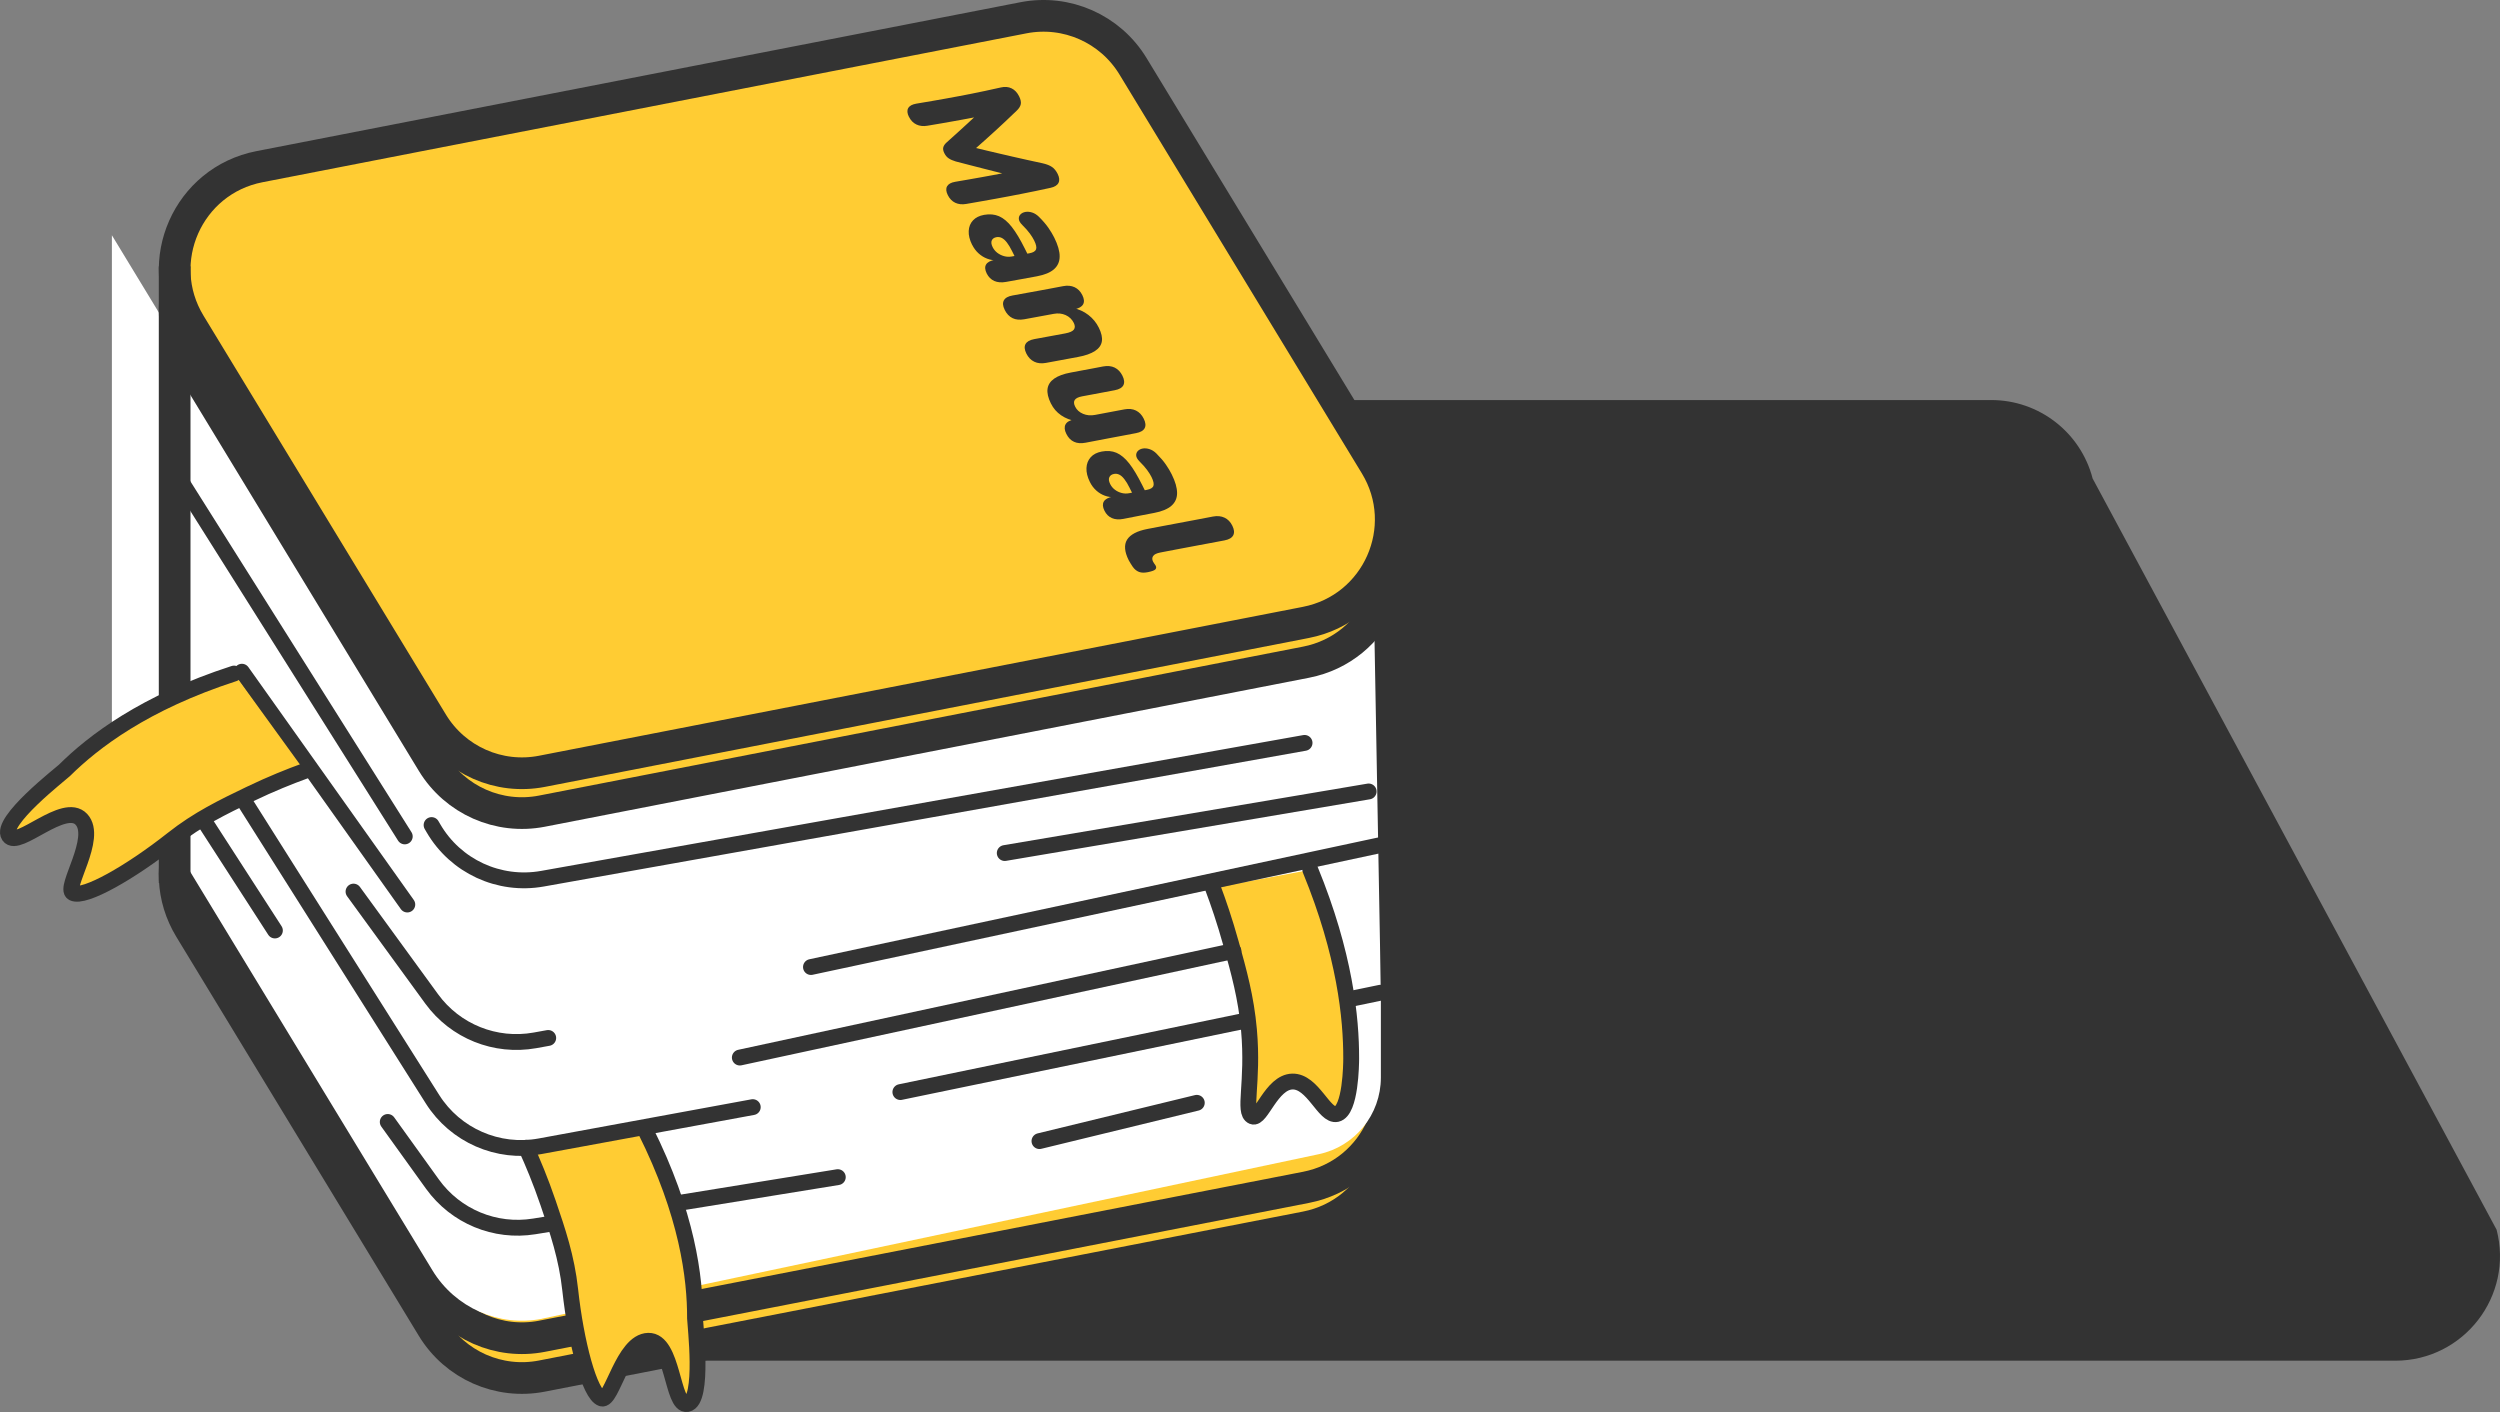 <?xml version="1.0" encoding="UTF-8"?><svg id="Layer_2" xmlns="http://www.w3.org/2000/svg" viewBox="0 0 788.73 445.49"><rect x="0" y="0" width="788.73" height="445.49" fill="#808080" stroke="none"/><defs><style>.cls-1,.cls-2{fill:none;}.cls-1,.cls-2,.cls-3,.cls-4,.cls-5,.cls-6{stroke:#333;stroke-linejoin:round;}.cls-1,.cls-3{stroke-width:10px;}.cls-2,.cls-4,.cls-5,.cls-6{stroke-width:5px;}.cls-2,.cls-5,.cls-6{stroke-linecap:round;}.cls-3,.cls-4,.cls-6{fill:#fc3;}.cls-7,.cls-5{fill:#fff;}.cls-8{fill:#333;}</style></defs><g id="Layer_1-2"><path class="cls-8" d="M755.67,429.29H142.25V126.21h485.97c15.06,0,28.21,10.18,31.99,24.76l127.45,237c5.42,20.92-10.38,41.32-31.99,41.32Z"/><path class="cls-3" d="M345.48,192l88.46,145.56c11.94,19.65.66,45.19-21.92,49.59l-40.48,7.89-6.17,1.21-194.39,37.89c-13.58,2.65-27.37-3.45-34.56-15.27l-7.93-13.05-6.17-10.15-62.4-102.68c-11.94-19.65-.66-45.19,21.92-49.59l263.64-51.39Z"/><path class="cls-3" d="M412.03,374.6l-241.04,46.98c-13.58,2.65-27.37-3.45-34.56-15.27l-76.5-125.89c-11.94-19.65-.66-45.19,21.92-49.59l241.04-46.98c13.58-2.65,27.37,3.45,34.56,15.27l76.5,125.89c11.94,19.65.66,45.19-21.92,49.59Z"/><path class="cls-7" d="M170.99,416.06c-13.58,2.65-27.37-3.45-34.56-15.27L41.47,244.53l-6.17-10.15V74.22l87.02,143.2,6.17,10.15,7.93,13.05c7.19,11.82,20.98,17.92,34.56,15.27l194.39-37.89,6.17-1.21,64.11-16.96v140.14c0,11.67-8.17,21.75-19.59,24.17l-245.08,51.9Z"/><path class="cls-3" d="M345.48,13.76l88.46,145.56c5.97,9.83,6.14,21.12,1.99,30.52s-12.62,16.88-23.9,19.08l-40.48,7.89-6.17,1.21-194.39,37.89c-13.58,2.65-27.37-3.45-34.56-15.27l-7.93-13.05-6.17-10.15-62.4-102.68c-11.94-19.65-.66-45.19,21.92-49.59L345.48,13.76Z"/><path class="cls-3" d="M412.03,196.36l-241.04,46.98c-13.58,2.65-27.37-3.45-34.56-15.27L59.93,102.18c-11.94-19.65-.66-45.19,21.92-49.59L322.88,5.61c13.58-2.65,27.37,3.45,34.56,15.27l76.5,125.89c11.94,19.65.66,45.19-21.92,49.59Z"/><line class="cls-1" x1="55.1" y1="84.02" x2="55.1" y2="278.55"/><path class="cls-2" d="M122.33,353.97l14.12,19.63c7.32,10.17,19.75,15.33,32.11,13.32l95.76-15.54"/><line class="cls-5" x1="435.5" y1="313.2" x2="284.06" y2="344.54"/><path class="cls-6" d="M382.66,280.13c1.68,4.47,3.72,10.39,5.69,17.46,2.48,8.87,4.79,17.15,5.69,27.32,1.5,16.8-1.96,26.01,1.14,27.32,2.64,1.12,5.98-10.81,12.52-11.01,6.52-.2,10.07,11.13,14.04,10.25,4.42-.98,4.55-15.99,4.55-17.46.04-12.87-1.99-32.98-12.9-59.58"/><line class="cls-2" x1="53.57" y1="146.23" x2="127.7" y2="263.88"/><path class="cls-6" d="M165.99,362.11c2.05,4.47,4.54,10.39,6.95,17.46,3.02,8.87,5.84,17.15,6.95,27.32,1.83,16.8,6.13,32.99,9.92,34.31,3.22,1.12,6.73-17.99,14.72-18.19,7.96-.2,7.44,20.83,12.29,19.95,5.39-.98,2.46-25.49,2.46-26.96.05-12.87-2.43-32.98-15.76-59.58"/><line class="cls-2" x1="76.32" y1="211.92" x2="128.5" y2="285.37"/><path class="cls-2" d="M65.44,234.38l71.01,112.41c7.21,11.41,20.64,17.29,33.92,14.85l67.12-12.35"/><line class="cls-2" x1="233.41" y1="333.65" x2="389.14" y2="300.03"/><line class="cls-2" x1="435.5" y1="266.62" x2="255.85" y2="305.09"/><line class="cls-2" x1="327.94" y1="360.01" x2="377.58" y2="347.93"/><path class="cls-2" d="M411.58,234.38l-240.47,42.85c-13.65,2.43-27.37-3.92-34.35-15.9l-.6-1.03"/><path class="cls-5" d="M111.53,281.29l24.67,33.87c7.45,10.23,20.09,15.3,32.55,13.07l4.21-.76"/><line class="cls-5" x1="48.51" y1="234.38" x2="86.73" y2="293.56"/><line class="cls-5" x1="431.8" y1="249.7" x2="316.99" y2="269.13"/><path class="cls-6" d="M96.12,243.25c-4.62,1.68-10.59,4.05-17.32,7.29-8.45,4.07-16.32,7.86-24.35,14.21-13.26,10.48-27.82,18.77-31.42,16.99-3.06-1.51,8.1-17.42,2.64-23.25-5.44-5.81-20.06,9.31-22.84,5.23-3.09-4.53,16.45-19.63,17.49-20.66,9.14-9.06,25.21-21.39,53.52-30.56"/><line class="cls-4" x1="438.78" y1="347.93" x2="435.93" y2="189.84"/><path class="cls-8" d="M286.76,36.87c-.56-1.12-.63-2.05-.22-2.77.41-.72,1.27-1.18,2.56-1.4,1.8-.3,3.44-.57,4.98-.84,1.54-.27,2.98-.52,4.37-.77s2.72-.5,4.06-.75c1.33-.25,2.66-.51,4.04-.78,1.38-.27,2.8-.57,4.31-.89s3.12-.67,4.87-1.07c1.29-.3,2.43-.21,3.42.28.99.48,1.78,1.32,2.37,2.5.49.98.66,1.81.53,2.49-.14.68-.57,1.37-1.31,2.07-1.37,1.33-2.58,2.47-3.7,3.52-1.12,1.05-2.17,2.02-3.21,2.97-1.05.96-2.1,1.91-3.24,2.93-1.14,1.02-2.37,2.12-3.79,3.36-.29-.59-.44-.88-.73-1.47,1.85.45,3.51.85,5.05,1.22,1.55.37,2.98.71,4.38,1.03,1.4.33,2.75.64,4.14.96,1.39.32,2.82.64,4.35.98,1.53.34,3.17.7,4.99,1.09,1.23.28,2.19.66,2.9,1.14.71.48,1.31,1.21,1.8,2.19.56,1.12.65,2.07.27,2.83-.38.76-1.21,1.29-2.5,1.57-1.75.39-3.37.73-4.88,1.04s-2.94.6-4.32.87c-1.38.27-2.71.53-4.04.78-1.33.25-2.67.5-4.06.75-1.39.25-2.83.51-4.36.78s-3.18.56-4.97.87c-1.29.22-2.44.1-3.44-.37-1-.47-1.79-1.28-2.36-2.43-.56-1.12-.63-2.05-.22-2.77.41-.73,1.26-1.2,2.55-1.42,1.67-.29,3.12-.54,4.47-.77,1.35-.24,2.6-.46,3.84-.68,1.24-.22,2.49-.45,3.83-.7,1.34-.25,2.79-.52,4.44-.85.18.35.26.53.44.88-1.68-.42-3.15-.78-4.51-1.13s-2.63-.67-3.89-.99-2.53-.65-3.9-1c-1.37-.36-2.85-.74-4.54-1.18-.91-.27-1.64-.59-2.21-.97-.57-.37-1.04-.93-1.4-1.66-.35-.7-.46-1.31-.32-1.82.13-.51.46-1.01.99-1.49,1.36-1.22,2.5-2.24,3.55-3.2,1.06-.96,2.04-1.85,3.09-2.82,1.05-.97,2.18-2.01,3.52-3.27.19.39.29.58.48.97-1.65.32-3.1.6-4.45.85-1.35.25-2.6.48-3.85.7s-2.5.44-3.86.68-2.82.48-4.49.76c-1.29.22-2.45.09-3.45-.39-1.01-.47-1.8-1.29-2.37-2.44Z"/><path class="cls-8" d="M306.71,77.28c-.8-1.6-1.16-3.07-1.09-4.41.07-1.34.52-2.46,1.36-3.35.83-.89,2.01-1.47,3.52-1.74,1.74-.31,3.3-.16,4.69.44.69.3,1.38.74,2.05,1.3s1.33,1.26,1.98,2.09c.65.83,1.31,1.81,2,2.95.68,1.14,1.38,2.43,2.1,3.87.46.93.69,1.39,1.15,2.31-1.62.3-2.43.45-4.05.74-.46-.93-.69-1.39-1.15-2.31-.54-1.09-1.08-1.98-1.61-2.67-.53-.68-1.07-1.16-1.6-1.43-.54-.27-1.1-.35-1.67-.25-.74.13-1.24.47-1.49,1.02-.25.55-.16,1.26.27,2.13.35.7.83,1.29,1.46,1.78.63.48,1.34.84,2.13,1.06.79.22,1.61.26,2.45.11,1.12-.2,1.96-.35,2.8-.51.84-.15,1.68-.31,2.79-.51,1.15-.21,1.84-.63,2.07-1.24.22-.61.02-1.54-.61-2.81-.33-.67-.8-1.41-1.39-2.22-.59-.81-1.38-1.69-2.34-2.64-.7-.69-1.06-1.33-1.1-1.91-.04-.57.14-1.06.54-1.46.4-.4.92-.65,1.57-.76.65-.11,1.34-.05,2.09.19.75.24,1.46.69,2.14,1.35,1.24,1.23,2.24,2.4,3,3.49.75,1.1,1.37,2.12,1.84,3.08.57,1.15,1,2.22,1.28,3.21.28.99.43,1.89.42,2.72,0,1.65-.6,3-1.78,4.04-.59.52-1.34.97-2.24,1.34-.9.37-1.97.67-3.19.9-1.94.36-3.4.63-4.87.89s-2.92.53-4.87.88c-1.42.25-2.64.15-3.67-.3-1.03-.46-1.83-1.25-2.39-2.37-.57-1.15-.64-2.1-.2-2.83.44-.74,1.37-1.23,2.79-1.48.5-.09.75-.13,1.26-.22-.22.15-.33.22-.55.37-1.1.04-2.15-.12-3.14-.5-.99-.37-1.9-.93-2.72-1.67-.82-.74-1.49-1.63-2.01-2.67Z"/><path class="cls-8" d="M316.96,97.71c-.59-1.18-.67-2.16-.25-2.94.42-.78,1.33-1.3,2.75-1.55,1.6-.29,2.99-.54,4.29-.78,1.3-.24,2.49-.45,3.69-.67,1.2-.22,2.39-.44,3.68-.68,1.29-.24,2.69-.5,4.27-.81,1.37-.26,2.58-.16,3.63.33,1.05.49,1.86,1.32,2.45,2.5s.66,2.15.24,2.91c-.43.76-1.33,1.28-2.7,1.54-.9.17-1.35.26-2.26.43.7-.33,1.04-.5,1.74-.84.92.19,1.78.47,2.6.84s1.57.82,2.28,1.37c.71.55,1.34,1.15,1.89,1.83.55.67,1.03,1.41,1.42,2.21.82,1.65,1.14,3.09.95,4.29-.19,1.21-.91,2.22-2.17,3.05-.63.41-1.39.77-2.28,1.09-.89.31-1.91.58-3.07.79-1.35.25-2.47.46-3.52.65-1.05.19-2.02.38-3.07.57s-2.17.4-3.52.65c-1.41.26-2.65.14-3.7-.37-1.06-.51-1.89-1.37-2.49-2.57-.6-1.21-.69-2.21-.27-2.99.42-.78,1.33-1.3,2.74-1.57,1.95-.36,3.42-.63,4.89-.9,1.47-.27,2.93-.54,4.89-.9,1.44-.27,2.36-.68,2.75-1.23.39-.55.38-1.24-.04-2.09-.56-1.12-1.41-1.94-2.56-2.46-1.15-.52-2.42-.65-3.8-.39-1.85.34-3.24.6-4.62.85-1.39.25-2.77.51-4.62.85-1.45.26-2.69.15-3.72-.35-1.04-.5-1.87-1.38-2.5-2.65Z"/><path class="cls-8" d="M331.56,127.32c-.89-1.8-1.25-3.35-1.07-4.64.18-1.3.88-2.37,2.1-3.23.61-.43,1.36-.8,2.24-1.13.88-.32,1.9-.59,3.06-.8,1.35-.25,2.47-.46,3.52-.66,1.05-.2,2.02-.38,3.07-.57,1.05-.2,2.17-.41,3.51-.67,1.41-.27,2.63-.15,3.67.35,1.04.51,1.86,1.36,2.46,2.57.6,1.2.7,2.2.3,2.99-.4.78-1.3,1.31-2.71,1.58-1.38.26-2.52.48-3.6.68-1.07.2-2.07.39-3.14.59-1.07.2-2.22.42-3.6.67-1.15.22-1.92.59-2.28,1.12-.37.53-.33,1.24.12,2.14.5,1.01,1.33,1.76,2.48,2.25,1.15.49,2.42.6,3.8.34,1.85-.35,3.23-.61,4.61-.87,1.38-.26,2.77-.52,4.61-.87,1.41-.27,2.63-.15,3.67.36,1.04.51,1.86,1.36,2.46,2.57.6,1.21.7,2.2.3,2.98-.4.78-1.3,1.31-2.71,1.58-1.59.3-2.98.56-4.27.81-1.29.24-2.49.47-3.68.69s-2.39.45-3.68.7-2.68.51-4.27.82c-1.44.28-2.67.19-3.68-.28-1.02-.46-1.83-1.3-2.43-2.51-.59-1.18-.67-2.17-.26-2.96.41-.79,1.32-1.32,2.73-1.59,1.11-.21,1.67-.32,2.79-.53-.81.45-1.21.67-2.02,1.12-.94-.16-1.81-.4-2.63-.71-.81-.32-1.57-.71-2.26-1.19-1.38-.95-2.45-2.18-3.2-3.7Z"/><path class="cls-8" d="M343.87,152.11c-.8-1.6-1.16-3.08-1.1-4.44.06-1.36.51-2.49,1.33-3.41.82-.92,1.99-1.52,3.49-1.8,1.73-.33,3.28-.2,4.67.4.69.3,1.37.73,2.04,1.29s1.33,1.26,1.98,2.09c.65.83,1.31,1.81,1.99,2.95.68,1.14,1.38,2.43,2.1,3.87.46.93.69,1.39,1.15,2.31-1.61.31-2.42.46-4.03.77-.46-.93-.69-1.39-1.15-2.31-.54-1.09-1.08-1.98-1.61-2.66-.53-.68-1.06-1.16-1.6-1.42-.54-.27-1.09-.34-1.67-.23-.74.14-1.23.49-1.48,1.05-.25.56-.16,1.27.27,2.14.35.7.83,1.29,1.46,1.77.62.48,1.33.83,2.12,1.04.79.22,1.6.24,2.43.08,1.11-.21,1.95-.37,2.78-.53.84-.16,1.67-.32,2.79-.53,1.15-.22,1.84-.63,2.06-1.24.22-.61.02-1.54-.6-2.81-.33-.67-.8-1.41-1.39-2.22-.59-.81-1.38-1.69-2.34-2.64-.7-.69-1.06-1.33-1.1-1.91-.04-.57.14-1.06.54-1.46.4-.4.92-.65,1.57-.76.65-.11,1.35-.04,2.1.2.75.24,1.47.69,2.15,1.36,1.24,1.24,2.24,2.4,3,3.5.76,1.1,1.37,2.13,1.84,3.08.57,1.15,1,2.22,1.28,3.2.28.99.42,1.89.42,2.71,0,1.64-.6,2.98-1.79,4.02-.59.52-1.34.96-2.25,1.34s-1.97.68-3.18.91c-1.94.37-3.39.65-4.85.93s-2.9.56-4.84.95c-1.4.28-2.62.2-3.64-.24-1.02-.44-1.82-1.22-2.37-2.35-.57-1.15-.64-2.11-.21-2.86.43-.75,1.35-1.27,2.75-1.55.5-.1.75-.15,1.25-.24-.22.15-.33.23-.55.38-1.09.06-2.13-.09-3.11-.45-.98-.36-1.89-.9-2.7-1.63-.82-.73-1.49-1.62-2-2.66Z"/><path class="cls-8" d="M356.09,176.73c-.67-1.35-1.05-2.56-1.13-3.64-.08-1.08.12-2.02.63-2.83.5-.81,1.29-1.49,2.37-2.06,1.08-.57,2.45-1.01,4.12-1.33,1.64-.32,3.12-.6,4.5-.86,1.38-.26,2.66-.5,3.92-.74,1.25-.24,2.47-.46,3.72-.7,1.25-.24,2.53-.48,3.92-.74s2.86-.54,4.5-.86c1.41-.27,2.64-.15,3.69.35,1.06.5,1.88,1.35,2.46,2.53.6,1.21.7,2.21.29,3.02-.41.8-1.32,1.34-2.72,1.61-1.62.31-3.08.58-4.45.84s-2.63.49-3.86.72c-1.23.23-2.44.46-3.67.69-1.23.23-2.5.47-3.86.73-1.36.26-2.82.54-4.44.85-1.18.23-1.94.6-2.28,1.12-.34.51-.35,1.09-.03,1.74.1.2.22.4.37.6.15.2.33.43.46.67.25.44.21.88-.09,1.2-.29.32-1.08.61-2.35.87-1.11.23-2.04.21-2.79-.07-.75-.28-1.41-.81-1.97-1.59-.14-.22-.35-.53-.62-.94-.27-.41-.5-.8-.68-1.16Z"/></g></svg>